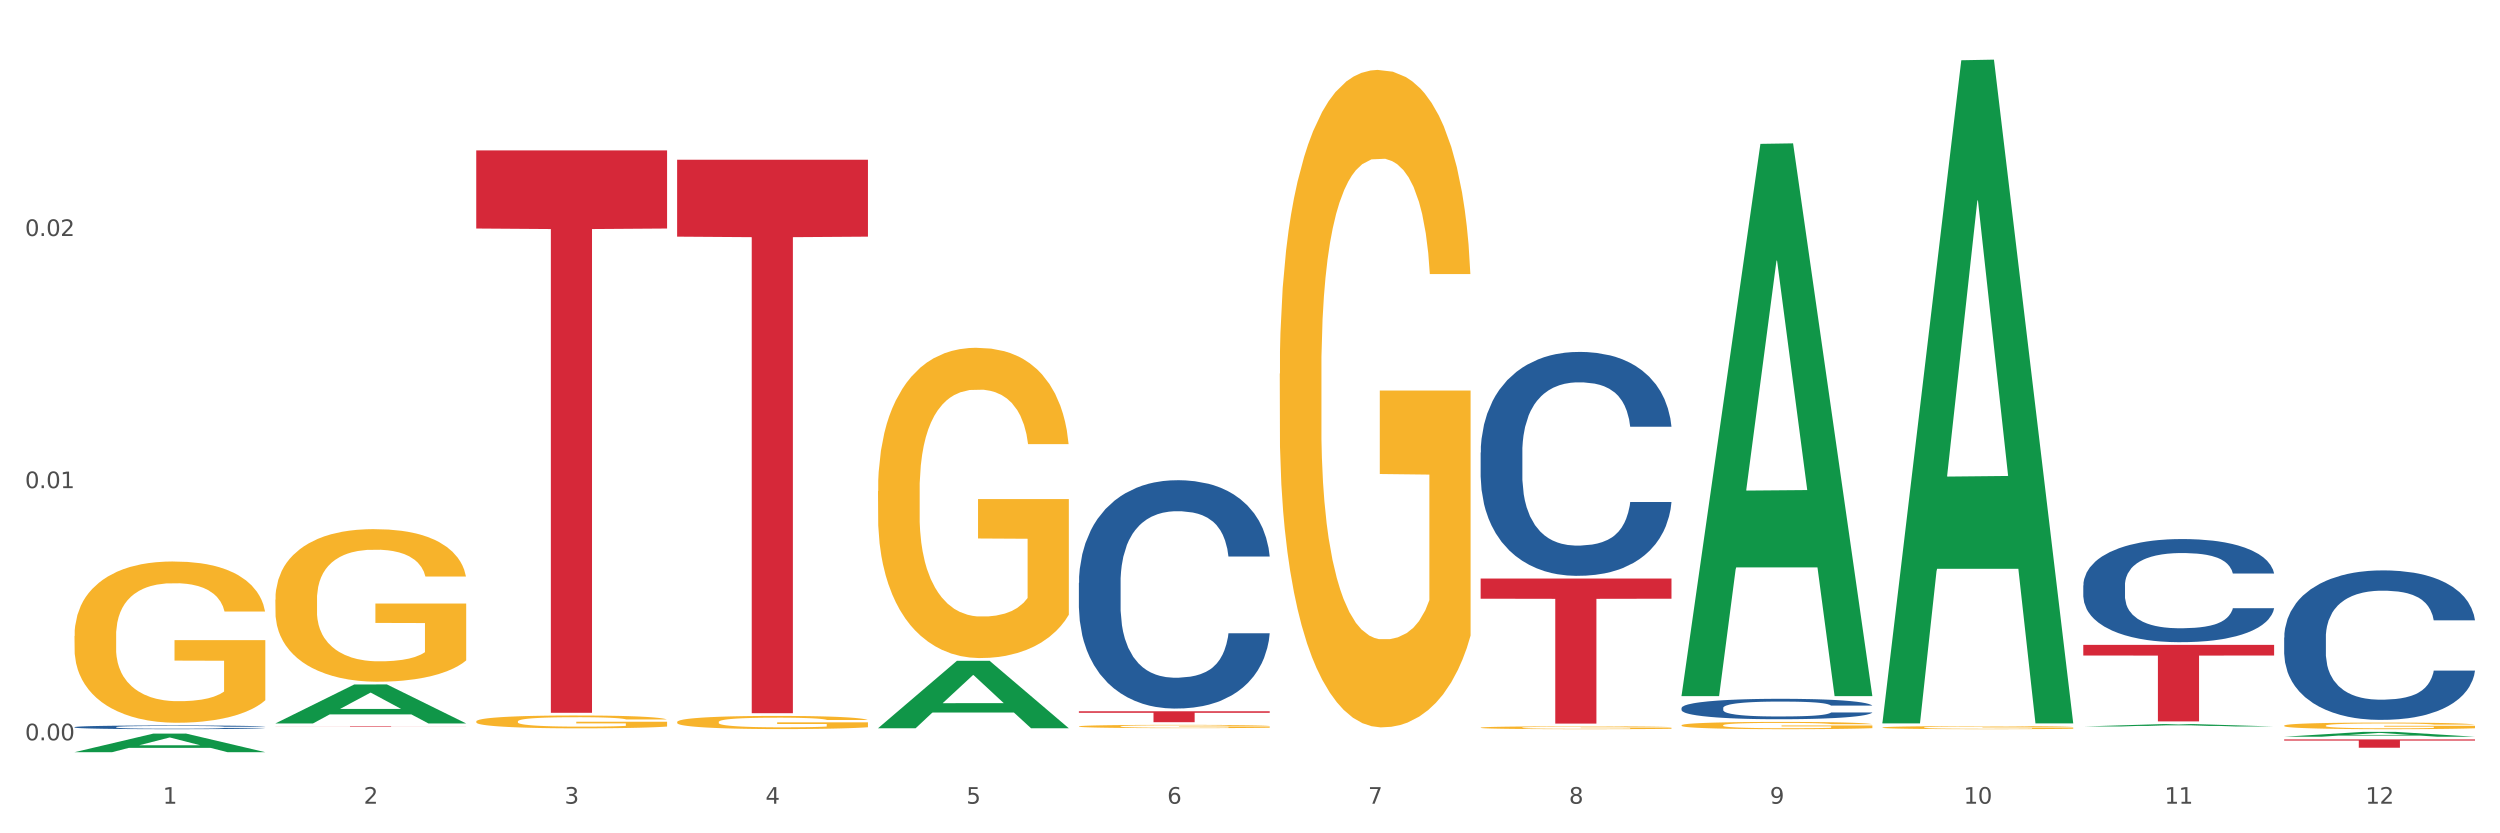 <?xml version="1.0" encoding="utf-8" standalone="no"?>
<!DOCTYPE svg PUBLIC "-//W3C//DTD SVG 1.1//EN"
  "http://www.w3.org/Graphics/SVG/1.1/DTD/svg11.dtd">
<svg xmlns:xlink="http://www.w3.org/1999/xlink" width="1080pt" height="360pt" viewBox="0 0 1080 360" xmlns="http://www.w3.org/2000/svg" version="1.1">
 <rect x="0" y="0" width="1080" height="360" fill="#333333" stroke="none"/>
 <defs>
  <style type="text/css">*{stroke-linejoin: round; stroke-linecap: butt}</style>
 </defs>
 <g id="figure_1">
  <g id="patch_1">
   <path d="M 0 360 
L 1080 360 
L 1080 0 
L 0 0 
z
" style="fill: #ffffff; stroke: #ffffff; stroke-linejoin: miter"/>
  </g>
  <g id="axes_1">
   <g id="matplotlib.axis_1">
    <g id="xtick_1">
     <g id="text_1">
      <!-- 1 -->
      <g style="fill: #4d4d4d" transform="translate(70.342 347.204) scale(0.096 -0.096)">
       <defs>
        <path id="DejaVuSans-31" d="M 794 531 
L 1825 531 
L 1825 4091 
L 703 3866 
L 703 4441 
L 1819 4666 
L 2450 4666 
L 2450 531 
L 3481 531 
L 3481 0 
L 794 0 
L 794 531 
z
" transform="scale(0.016)"/>
       </defs>
       <use xlink:href="#DejaVuSans-31"/>
      </g>
     </g>
    </g>
    <g id="xtick_2">
     <g id="text_2">
      <!-- 2 -->
      <g style="fill: #4d4d4d" transform="translate(157.122 347.204) scale(0.096 -0.096)">
       <defs>
        <path id="DejaVuSans-32" d="M 1228 531 
L 3431 531 
L 3431 0 
L 469 0 
L 469 531 
Q 828 903 1448 1529 
Q 2069 2156 2228 2338 
Q 2531 2678 2651 2914 
Q 2772 3150 2772 3378 
Q 2772 3750 2511 3984 
Q 2250 4219 1831 4219 
Q 1534 4219 1204 4116 
Q 875 4013 500 3803 
L 500 4441 
Q 881 4594 1212 4672 
Q 1544 4750 1819 4750 
Q 2544 4750 2975 4387 
Q 3406 4025 3406 3419 
Q 3406 3131 3298 2873 
Q 3191 2616 2906 2266 
Q 2828 2175 2409 1742 
Q 1991 1309 1228 531 
z
" transform="scale(0.016)"/>
       </defs>
       <use xlink:href="#DejaVuSans-32"/>
      </g>
     </g>
    </g>
    <g id="xtick_3">
     <g id="text_3">
      <!-- 3 -->
      <g style="fill: #4d4d4d" transform="translate(243.902 347.204) scale(0.096 -0.096)">
       <defs>
        <path id="DejaVuSans-33" d="M 2597 2516 
Q 3050 2419 3304 2112 
Q 3559 1806 3559 1356 
Q 3559 666 3084 287 
Q 2609 -91 1734 -91 
Q 1441 -91 1130 -33 
Q 819 25 488 141 
L 488 750 
Q 750 597 1062 519 
Q 1375 441 1716 441 
Q 2309 441 2620 675 
Q 2931 909 2931 1356 
Q 2931 1769 2642 2001 
Q 2353 2234 1838 2234 
L 1294 2234 
L 1294 2753 
L 1863 2753 
Q 2328 2753 2575 2939 
Q 2822 3125 2822 3475 
Q 2822 3834 2567 4026 
Q 2313 4219 1838 4219 
Q 1578 4219 1281 4162 
Q 984 4106 628 3988 
L 628 4550 
Q 988 4650 1302 4700 
Q 1616 4750 1894 4750 
Q 2613 4750 3031 4423 
Q 3450 4097 3450 3541 
Q 3450 3153 3228 2886 
Q 3006 2619 2597 2516 
z
" transform="scale(0.016)"/>
       </defs>
       <use xlink:href="#DejaVuSans-33"/>
      </g>
     </g>
    </g>
    <g id="xtick_4">
     <g id="text_4">
      <!-- 4 -->
      <g style="fill: #4d4d4d" transform="translate(330.683 347.204) scale(0.096 -0.096)">
       <defs>
        <path id="DejaVuSans-34" d="M 2419 4116 
L 825 1625 
L 2419 1625 
L 2419 4116 
z
M 2253 4666 
L 3047 4666 
L 3047 1625 
L 3713 1625 
L 3713 1100 
L 3047 1100 
L 3047 0 
L 2419 0 
L 2419 1100 
L 313 1100 
L 313 1709 
L 2253 4666 
z
" transform="scale(0.016)"/>
       </defs>
       <use xlink:href="#DejaVuSans-34"/>
      </g>
     </g>
    </g>
    <g id="xtick_5">
     <g id="text_5">
      <!-- 5 -->
      <g style="fill: #4d4d4d" transform="translate(417.463 347.204) scale(0.096 -0.096)">
       <defs>
        <path id="DejaVuSans-35" d="M 691 4666 
L 3169 4666 
L 3169 4134 
L 1269 4134 
L 1269 2991 
Q 1406 3038 1543 3061 
Q 1681 3084 1819 3084 
Q 2600 3084 3056 2656 
Q 3513 2228 3513 1497 
Q 3513 744 3044 326 
Q 2575 -91 1722 -91 
Q 1428 -91 1123 -41 
Q 819 9 494 109 
L 494 744 
Q 775 591 1075 516 
Q 1375 441 1709 441 
Q 2250 441 2565 725 
Q 2881 1009 2881 1497 
Q 2881 1984 2565 2268 
Q 2250 2553 1709 2553 
Q 1456 2553 1204 2497 
Q 953 2441 691 2322 
L 691 4666 
z
" transform="scale(0.016)"/>
       </defs>
       <use xlink:href="#DejaVuSans-35"/>
      </g>
     </g>
    </g>
    <g id="xtick_6">
     <g id="text_6">
      <!-- 6 -->
      <g style="fill: #4d4d4d" transform="translate(504.243 347.204) scale(0.096 -0.096)">
       <defs>
        <path id="DejaVuSans-36" d="M 2113 2584 
Q 1688 2584 1439 2293 
Q 1191 2003 1191 1497 
Q 1191 994 1439 701 
Q 1688 409 2113 409 
Q 2538 409 2786 701 
Q 3034 994 3034 1497 
Q 3034 2003 2786 2293 
Q 2538 2584 2113 2584 
z
M 3366 4563 
L 3366 3988 
Q 3128 4100 2886 4159 
Q 2644 4219 2406 4219 
Q 1781 4219 1451 3797 
Q 1122 3375 1075 2522 
Q 1259 2794 1537 2939 
Q 1816 3084 2150 3084 
Q 2853 3084 3261 2657 
Q 3669 2231 3669 1497 
Q 3669 778 3244 343 
Q 2819 -91 2113 -91 
Q 1303 -91 875 529 
Q 447 1150 447 2328 
Q 447 3434 972 4092 
Q 1497 4750 2381 4750 
Q 2619 4750 2861 4703 
Q 3103 4656 3366 4563 
z
" transform="scale(0.016)"/>
       </defs>
       <use xlink:href="#DejaVuSans-36"/>
      </g>
     </g>
    </g>
    <g id="xtick_7">
     <g id="text_7">
      <!-- 7 -->
      <g style="fill: #4d4d4d" transform="translate(591.024 347.204) scale(0.096 -0.096)">
       <defs>
        <path id="DejaVuSans-37" d="M 525 4666 
L 3525 4666 
L 3525 4397 
L 1831 0 
L 1172 0 
L 2766 4134 
L 525 4134 
L 525 4666 
z
" transform="scale(0.016)"/>
       </defs>
       <use xlink:href="#DejaVuSans-37"/>
      </g>
     </g>
    </g>
    <g id="xtick_8">
     <g id="text_8">
      <!-- 8 -->
      <g style="fill: #4d4d4d" transform="translate(677.804 347.204) scale(0.096 -0.096)">
       <defs>
        <path id="DejaVuSans-38" d="M 2034 2216 
Q 1584 2216 1326 1975 
Q 1069 1734 1069 1313 
Q 1069 891 1326 650 
Q 1584 409 2034 409 
Q 2484 409 2743 651 
Q 3003 894 3003 1313 
Q 3003 1734 2745 1975 
Q 2488 2216 2034 2216 
z
M 1403 2484 
Q 997 2584 770 2862 
Q 544 3141 544 3541 
Q 544 4100 942 4425 
Q 1341 4750 2034 4750 
Q 2731 4750 3128 4425 
Q 3525 4100 3525 3541 
Q 3525 3141 3298 2862 
Q 3072 2584 2669 2484 
Q 3125 2378 3379 2068 
Q 3634 1759 3634 1313 
Q 3634 634 3220 271 
Q 2806 -91 2034 -91 
Q 1263 -91 848 271 
Q 434 634 434 1313 
Q 434 1759 690 2068 
Q 947 2378 1403 2484 
z
M 1172 3481 
Q 1172 3119 1398 2916 
Q 1625 2713 2034 2713 
Q 2441 2713 2670 2916 
Q 2900 3119 2900 3481 
Q 2900 3844 2670 4047 
Q 2441 4250 2034 4250 
Q 1625 4250 1398 4047 
Q 1172 3844 1172 3481 
z
" transform="scale(0.016)"/>
       </defs>
       <use xlink:href="#DejaVuSans-38"/>
      </g>
     </g>
    </g>
    <g id="xtick_9">
     <g id="text_9">
      <!-- 9 -->
      <g style="fill: #4d4d4d" transform="translate(764.584 347.204) scale(0.096 -0.096)">
       <defs>
        <path id="DejaVuSans-39" d="M 703 97 
L 703 672 
Q 941 559 1184 500 
Q 1428 441 1663 441 
Q 2288 441 2617 861 
Q 2947 1281 2994 2138 
Q 2813 1869 2534 1725 
Q 2256 1581 1919 1581 
Q 1219 1581 811 2004 
Q 403 2428 403 3163 
Q 403 3881 828 4315 
Q 1253 4750 1959 4750 
Q 2769 4750 3195 4129 
Q 3622 3509 3622 2328 
Q 3622 1225 3098 567 
Q 2575 -91 1691 -91 
Q 1453 -91 1209 -44 
Q 966 3 703 97 
z
M 1959 2075 
Q 2384 2075 2632 2365 
Q 2881 2656 2881 3163 
Q 2881 3666 2632 3958 
Q 2384 4250 1959 4250 
Q 1534 4250 1286 3958 
Q 1038 3666 1038 3163 
Q 1038 2656 1286 2365 
Q 1534 2075 1959 2075 
z
" transform="scale(0.016)"/>
       </defs>
       <use xlink:href="#DejaVuSans-39"/>
      </g>
     </g>
    </g>
    <g id="xtick_10">
     <g id="text_10">
      <!-- 10 -->
      <g style="fill: #4d4d4d" transform="translate(848.311 347.204) scale(0.096 -0.096)">
       <defs>
        <path id="DejaVuSans-30" d="M 2034 4250 
Q 1547 4250 1301 3770 
Q 1056 3291 1056 2328 
Q 1056 1369 1301 889 
Q 1547 409 2034 409 
Q 2525 409 2770 889 
Q 3016 1369 3016 2328 
Q 3016 3291 2770 3770 
Q 2525 4250 2034 4250 
z
M 2034 4750 
Q 2819 4750 3233 4129 
Q 3647 3509 3647 2328 
Q 3647 1150 3233 529 
Q 2819 -91 2034 -91 
Q 1250 -91 836 529 
Q 422 1150 422 2328 
Q 422 3509 836 4129 
Q 1250 4750 2034 4750 
z
" transform="scale(0.016)"/>
       </defs>
       <use xlink:href="#DejaVuSans-31"/>
       <use xlink:href="#DejaVuSans-30" transform="translate(63.623 0)"/>
      </g>
     </g>
    </g>
    <g id="xtick_11">
     <g id="text_11">
      <!-- 11 -->
      <g style="fill: #4d4d4d" transform="translate(935.091 347.204) scale(0.096 -0.096)">
       <use xlink:href="#DejaVuSans-31"/>
       <use xlink:href="#DejaVuSans-31" transform="translate(63.623 0)"/>
      </g>
     </g>
    </g>
    <g id="xtick_12">
     <g id="text_12">
      <!-- 12 -->
      <g style="fill: #4d4d4d" transform="translate(1021.871 347.204) scale(0.096 -0.096)">
       <use xlink:href="#DejaVuSans-31"/>
       <use xlink:href="#DejaVuSans-32" transform="translate(63.623 0)"/>
      </g>
     </g>
    </g>
    <g id="xtick_13"/>
    <g id="xtick_14"/>
    <g id="xtick_15"/>
    <g id="xtick_16"/>
    <g id="xtick_17"/>
    <g id="xtick_18"/>
    <g id="xtick_19"/>
    <g id="xtick_20"/>
    <g id="xtick_21"/>
    <g id="xtick_22"/>
    <g id="xtick_23"/>
   </g>
   <g id="matplotlib.axis_2">
    <g id="ytick_1">
     <g id="text_13">
      <!-- 0.00 -->
      <g style="fill: #4d4d4d" transform="translate(10.8 319.817) scale(0.096 -0.096)">
       <defs>
        <path id="DejaVuSans-2e" d="M 684 794 
L 1344 794 
L 1344 0 
L 684 0 
L 684 794 
z
" transform="scale(0.016)"/>
       </defs>
       <use xlink:href="#DejaVuSans-30"/>
       <use xlink:href="#DejaVuSans-2e" transform="translate(63.623 0)"/>
       <use xlink:href="#DejaVuSans-30" transform="translate(95.41 0)"/>
       <use xlink:href="#DejaVuSans-30" transform="translate(159.033 0)"/>
      </g>
     </g>
    </g>
    <g id="ytick_2">
     <g id="text_14">
      <!-- 0.01 -->
      <g style="fill: #4d4d4d" transform="translate(10.8 210.885) scale(0.096 -0.096)">
       <use xlink:href="#DejaVuSans-30"/>
       <use xlink:href="#DejaVuSans-2e" transform="translate(63.623 0)"/>
       <use xlink:href="#DejaVuSans-30" transform="translate(95.41 0)"/>
       <use xlink:href="#DejaVuSans-31" transform="translate(159.033 0)"/>
      </g>
     </g>
    </g>
    <g id="ytick_3">
     <g id="text_15">
      <!-- 0.02 -->
      <g style="fill: #4d4d4d" transform="translate(10.8 101.953) scale(0.096 -0.096)">
       <use xlink:href="#DejaVuSans-30"/>
       <use xlink:href="#DejaVuSans-2e" transform="translate(63.623 0)"/>
       <use xlink:href="#DejaVuSans-30" transform="translate(95.41 0)"/>
       <use xlink:href="#DejaVuSans-32" transform="translate(159.033 0)"/>
      </g>
     </g>
    </g>
    <g id="ytick_4"/>
    <g id="ytick_5"/>
    <g id="ytick_6"/>
   </g>
   <g id="PolyCollection_1">
    <path d="M 32.175 324.934 
L 32.26 324.927 
L 66.256 316.908 
L 80.365 316.901 
L 114.616 324.95 
L 98.298 324.95 
L 90.904 323.075 
L 55.803 323.075 
L 55.548 323.105 
L 48.408 324.95 
L 32.175 324.95 
L 32.175 324.934 
L 60.222 321.957 
L 86.484 321.949 
L 73.481 318.616 
L 73.311 318.601 
L 73.141 318.624 
L 60.137 321.949 
L 60.222 321.957 
L 32.175 324.934 
z
" clip-path="url(#p79fed07606)" style="fill: #109648"/>
    <path d="M 639.637 249.93 
L 722.079 249.93 
L 722.079 258.64 
L 689.649 258.699 
L 689.649 312.606 
L 671.872 312.606 
L 671.872 258.699 
L 639.637 258.64 
L 639.637 249.989 
L 639.637 249.93 
z
" clip-path="url(#p79fed07606)" style="fill: #d62839"/>
    <path d="M 466.077 307.268 
L 548.518 307.268 
L 548.518 307.922 
L 516.088 307.927 
L 516.088 311.977 
L 498.311 311.977 
L 498.311 307.927 
L 466.077 307.922 
L 466.077 307.272 
L 466.077 307.268 
z
" clip-path="url(#p79fed07606)" style="fill: #d62839"/>
    <path d="M 292.516 69.005 
L 374.957 69.005 
L 374.957 102.233 
L 342.528 102.458 
L 342.528 308.115 
L 324.75 308.115 
L 324.75 102.458 
L 292.516 102.233 
L 292.516 69.229 
L 292.516 69.005 
z
" clip-path="url(#p79fed07606)" style="fill: #d62839"/>
    <path d="M 205.736 64.959 
L 288.177 64.959 
L 288.177 98.724 
L 255.747 98.952 
L 255.747 307.93 
L 237.97 307.93 
L 237.97 98.952 
L 205.736 98.724 
L 205.736 65.187 
L 205.736 64.959 
z
" clip-path="url(#p79fed07606)" style="fill: #d62839"/>
    <path d="M 118.955 313.697 
L 201.397 313.697 
L 201.397 313.731 
L 168.967 313.731 
L 168.967 313.937 
L 151.189 313.937 
L 151.189 313.731 
L 118.955 313.731 
L 118.955 313.697 
L 118.955 313.697 
z
" clip-path="url(#p79fed07606)" style="fill: #d62839"/>
    <path d="M 32.175 314.121 
L 32.272 314.12 
L 32.272 314.079 
L 32.565 314.023 
L 33.637 313.92 
L 35.001 313.842 
L 37.34 313.75 
L 38.607 313.712 
L 40.263 313.669 
L 43.674 313.6 
L 47.572 313.541 
L 50.3 313.509 
L 52.347 313.488 
L 56.927 313.452 
L 59.558 313.435 
L 62.287 313.422 
L 64.625 313.413 
L 68.523 313.403 
L 71.642 313.399 
L 75.247 313.397 
L 78.268 313.399 
L 82.263 313.405 
L 88.11 313.422 
L 90.352 313.433 
L 93.373 313.45 
L 96.491 313.474 
L 99.025 313.497 
L 101.948 313.531 
L 104.969 313.575 
L 107.892 313.631 
L 109.939 313.683 
L 111.595 313.737 
L 113.057 313.803 
L 114.129 313.875 
L 114.616 313.936 
L 96.783 313.936 
L 96.296 313.881 
L 95.322 313.822 
L 94.347 313.783 
L 93.275 313.75 
L 91.619 313.714 
L 90.157 313.69 
L 87.721 313.662 
L 85.479 313.644 
L 83.628 313.634 
L 81.386 313.625 
L 76.611 313.616 
L 73.201 313.616 
L 71.057 313.619 
L 68.426 313.627 
L 66.184 313.637 
L 63.553 313.655 
L 61.507 313.674 
L 59.461 313.699 
L 58.291 313.717 
L 56.537 313.749 
L 55.368 313.775 
L 53.809 313.821 
L 52.932 313.853 
L 51.372 313.937 
L 50.69 313.999 
L 50.398 314.042 
L 50.203 314.089 
L 50.203 314.318 
L 50.788 314.421 
L 51.275 314.466 
L 52.054 314.516 
L 53.516 314.58 
L 55.66 314.644 
L 57.901 314.689 
L 59.753 314.717 
L 61.507 314.738 
L 63.261 314.754 
L 65.405 314.769 
L 67.159 314.777 
L 69.79 314.786 
L 72.908 314.791 
L 75.345 314.791 
L 80.314 314.783 
L 82.556 314.776 
L 84.7 314.766 
L 87.038 314.75 
L 88.89 314.732 
L 89.962 314.719 
L 91.716 314.691 
L 93.08 314.661 
L 94.25 314.627 
L 95.029 314.598 
L 95.906 314.554 
L 96.588 314.504 
L 96.783 314.477 
L 114.616 314.477 
L 114.227 314.53 
L 113.544 314.582 
L 112.18 314.651 
L 111.108 314.691 
L 109.452 314.739 
L 107.697 314.78 
L 105.261 314.826 
L 103.02 314.86 
L 100.681 314.889 
L 98.148 314.916 
L 93.567 314.953 
L 91.911 314.963 
L 88.403 314.981 
L 85.674 314.991 
L 81.679 315.001 
L 77.586 315.007 
L 73.298 315.008 
L 69.498 315.006 
L 65.307 314.997 
L 62.676 314.988 
L 59.753 314.975 
L 56.342 314.954 
L 53.126 314.929 
L 50.105 314.9 
L 47.279 314.866 
L 44.648 314.828 
L 41.238 314.764 
L 38.704 314.702 
L 36.853 314.645 
L 35.586 314.596 
L 34.319 314.535 
L 33.637 314.492 
L 32.565 314.389 
L 32.175 314.293 
L 32.175 314.121 
z
" clip-path="url(#p79fed07606)" style="fill: #255c99"/>
    <path d="M 466.077 251.774 
L 466.174 251.684 
L 466.174 249.161 
L 466.466 245.737 
L 467.538 239.43 
L 468.903 234.655 
L 471.241 229.068 
L 472.508 226.726 
L 474.165 224.113 
L 477.576 219.878 
L 481.474 216.274 
L 484.202 214.291 
L 486.248 213.03 
L 490.829 210.777 
L 493.46 209.786 
L 496.188 208.975 
L 498.527 208.435 
L 502.425 207.804 
L 505.543 207.534 
L 509.149 207.444 
L 512.17 207.534 
L 516.165 207.894 
L 522.012 208.975 
L 524.253 209.606 
L 527.274 210.687 
L 530.393 212.129 
L 532.926 213.571 
L 535.85 215.643 
L 538.871 218.346 
L 541.794 221.77 
L 543.84 224.924 
L 545.497 228.257 
L 546.959 232.312 
L 548.031 236.727 
L 548.518 240.421 
L 530.685 240.421 
L 530.198 237.087 
L 529.223 233.483 
L 528.249 231.051 
L 527.177 229.068 
L 525.52 226.816 
L 524.058 225.374 
L 521.622 223.662 
L 519.381 222.581 
L 517.529 221.95 
L 515.288 221.41 
L 510.513 220.869 
L 507.102 220.869 
L 504.959 221.049 
L 502.327 221.5 
L 500.086 222.13 
L 497.455 223.212 
L 495.409 224.383 
L 493.362 225.915 
L 492.193 226.996 
L 490.439 228.978 
L 489.269 230.6 
L 487.71 233.393 
L 486.833 235.375 
L 485.274 240.511 
L 484.592 244.296 
L 484.3 246.909 
L 484.105 249.792 
L 484.105 263.848 
L 484.689 270.155 
L 485.177 272.858 
L 485.956 275.922 
L 487.418 279.886 
L 489.562 283.761 
L 491.803 286.554 
L 493.655 288.266 
L 495.409 289.527 
L 497.163 290.518 
L 499.307 291.419 
L 501.061 291.96 
L 503.692 292.5 
L 506.81 292.771 
L 509.246 292.771 
L 514.216 292.32 
L 516.457 291.87 
L 518.601 291.239 
L 520.94 290.248 
L 522.792 289.167 
L 523.864 288.356 
L 525.618 286.644 
L 526.982 284.842 
L 528.151 282.769 
L 528.931 280.967 
L 529.808 278.264 
L 530.49 275.201 
L 530.685 273.579 
L 548.518 273.579 
L 548.128 276.823 
L 547.446 279.976 
L 546.082 284.211 
L 545.01 286.644 
L 543.353 289.617 
L 541.599 292.14 
L 539.163 294.933 
L 536.922 297.006 
L 534.583 298.808 
L 532.049 300.43 
L 527.469 302.682 
L 525.813 303.313 
L 522.304 304.394 
L 519.576 305.025 
L 515.58 305.655 
L 511.488 306.016 
L 507.2 306.106 
L 503.399 305.926 
L 499.209 305.385 
L 496.578 304.845 
L 493.655 304.034 
L 490.244 302.772 
L 487.028 301.24 
L 484.007 299.438 
L 481.181 297.366 
L 478.55 295.023 
L 475.139 291.149 
L 472.606 287.365 
L 470.754 283.851 
L 469.487 280.877 
L 468.221 277.093 
L 467.538 274.48 
L 466.466 268.173 
L 466.077 262.316 
L 466.077 251.774 
z
" clip-path="url(#p79fed07606)" style="fill: #255c99"/>
    <path d="M 639.637 195.492 
L 639.735 195.404 
L 639.735 192.93 
L 640.027 189.573 
L 641.099 183.388 
L 642.463 178.705 
L 644.802 173.228 
L 646.069 170.93 
L 647.726 168.368 
L 651.136 164.216 
L 655.034 160.682 
L 657.763 158.738 
L 659.809 157.501 
L 664.389 155.292 
L 667.02 154.32 
L 669.749 153.525 
L 672.088 152.995 
L 675.986 152.376 
L 679.104 152.111 
L 682.71 152.023 
L 685.73 152.111 
L 689.726 152.465 
L 695.573 153.525 
L 697.814 154.143 
L 700.835 155.204 
L 703.953 156.617 
L 706.487 158.031 
L 709.41 160.063 
L 712.431 162.714 
L 715.355 166.071 
L 717.401 169.163 
L 719.058 172.432 
L 720.519 176.408 
L 721.591 180.737 
L 722.079 184.36 
L 704.246 184.36 
L 703.758 181.091 
L 702.784 177.557 
L 701.809 175.171 
L 700.737 173.228 
L 699.081 171.019 
L 697.619 169.605 
L 695.183 167.926 
L 692.942 166.866 
L 691.09 166.248 
L 688.849 165.718 
L 684.074 165.187 
L 680.663 165.187 
L 678.519 165.364 
L 675.888 165.806 
L 673.647 166.424 
L 671.016 167.485 
L 668.969 168.633 
L 666.923 170.135 
L 665.754 171.195 
L 663.999 173.139 
L 662.83 174.729 
L 661.271 177.468 
L 660.394 179.412 
L 658.835 184.448 
L 658.153 188.159 
L 657.86 190.721 
L 657.665 193.548 
L 657.665 207.331 
L 658.25 213.516 
L 658.737 216.167 
L 659.517 219.171 
L 660.979 223.058 
L 663.122 226.857 
L 665.364 229.596 
L 667.215 231.275 
L 668.969 232.512 
L 670.723 233.484 
L 672.867 234.367 
L 674.621 234.897 
L 677.252 235.427 
L 680.371 235.692 
L 682.807 235.692 
L 687.777 235.251 
L 690.018 234.809 
L 692.162 234.19 
L 694.501 233.219 
L 696.352 232.158 
L 697.424 231.363 
L 699.178 229.684 
L 700.543 227.917 
L 701.712 225.885 
L 702.492 224.118 
L 703.369 221.468 
L 704.051 218.464 
L 704.246 216.873 
L 722.079 216.873 
L 721.689 220.054 
L 721.007 223.146 
L 719.642 227.299 
L 718.571 229.684 
L 716.914 232.6 
L 715.16 235.074 
L 712.724 237.813 
L 710.482 239.845 
L 708.144 241.612 
L 705.61 243.202 
L 701.03 245.411 
L 699.373 246.03 
L 695.865 247.09 
L 693.136 247.708 
L 689.141 248.327 
L 685.048 248.68 
L 680.761 248.769 
L 676.96 248.592 
L 672.77 248.062 
L 670.139 247.532 
L 667.215 246.736 
L 663.805 245.5 
L 660.589 243.998 
L 657.568 242.23 
L 654.742 240.198 
L 652.111 237.901 
L 648.7 234.102 
L 646.166 230.391 
L 644.315 226.946 
L 643.048 224.03 
L 641.781 220.319 
L 641.099 217.757 
L 640.027 211.572 
L 639.637 205.829 
L 639.637 195.492 
z
" clip-path="url(#p79fed07606)" style="fill: #255c99"/>
    <path d="M 726.418 305.847 
L 726.515 305.839 
L 726.515 305.614 
L 726.807 305.307 
L 727.879 304.743 
L 729.244 304.316 
L 731.582 303.816 
L 732.849 303.606 
L 734.506 303.373 
L 737.917 302.994 
L 741.815 302.671 
L 744.543 302.494 
L 746.589 302.381 
L 751.17 302.18 
L 753.801 302.091 
L 756.529 302.019 
L 758.868 301.97 
L 762.766 301.914 
L 765.884 301.89 
L 769.49 301.882 
L 772.511 301.89 
L 776.506 301.922 
L 782.353 302.019 
L 784.594 302.075 
L 787.615 302.172 
L 790.734 302.301 
L 793.267 302.43 
L 796.191 302.615 
L 799.212 302.857 
L 802.135 303.163 
L 804.181 303.445 
L 805.838 303.744 
L 807.3 304.106 
L 808.372 304.501 
L 808.859 304.832 
L 791.026 304.832 
L 790.539 304.533 
L 789.564 304.211 
L 788.59 303.993 
L 787.518 303.816 
L 785.861 303.615 
L 784.399 303.486 
L 781.963 303.332 
L 779.722 303.236 
L 777.87 303.179 
L 775.629 303.131 
L 770.854 303.083 
L 767.443 303.083 
L 765.3 303.099 
L 762.668 303.139 
L 760.427 303.195 
L 757.796 303.292 
L 755.75 303.397 
L 753.703 303.534 
L 752.534 303.631 
L 750.78 303.808 
L 749.61 303.953 
L 748.051 304.203 
L 747.174 304.38 
L 745.615 304.84 
L 744.933 305.178 
L 744.641 305.412 
L 744.446 305.67 
L 744.446 306.927 
L 745.03 307.492 
L 745.518 307.733 
L 746.297 308.007 
L 747.759 308.362 
L 749.903 308.709 
L 752.144 308.959 
L 753.996 309.112 
L 755.75 309.225 
L 757.504 309.313 
L 759.648 309.394 
L 761.402 309.442 
L 764.033 309.491 
L 767.151 309.515 
L 769.587 309.515 
L 774.557 309.474 
L 776.798 309.434 
L 778.942 309.378 
L 781.281 309.289 
L 783.133 309.192 
L 784.205 309.12 
L 785.959 308.967 
L 787.323 308.805 
L 788.492 308.62 
L 789.272 308.459 
L 790.149 308.217 
L 790.831 307.943 
L 791.026 307.798 
L 808.859 307.798 
L 808.469 308.088 
L 807.787 308.37 
L 806.423 308.749 
L 805.351 308.967 
L 803.694 309.233 
L 801.94 309.458 
L 799.504 309.708 
L 797.263 309.894 
L 794.924 310.055 
L 792.39 310.2 
L 787.81 310.401 
L 786.154 310.458 
L 782.645 310.555 
L 779.917 310.611 
L 775.921 310.667 
L 771.829 310.7 
L 767.541 310.708 
L 763.74 310.692 
L 759.55 310.643 
L 756.919 310.595 
L 753.996 310.522 
L 750.585 310.409 
L 747.369 310.272 
L 744.348 310.111 
L 741.522 309.926 
L 738.891 309.716 
L 735.48 309.37 
L 732.947 309.031 
L 731.095 308.717 
L 729.828 308.451 
L 728.562 308.112 
L 727.879 307.878 
L 726.807 307.314 
L 726.418 306.79 
L 726.418 305.847 
z
" clip-path="url(#p79fed07606)" style="fill: #255c99"/>
    <path d="M 899.978 252.889 
L 900.076 252.849 
L 900.076 251.709 
L 900.368 250.163 
L 901.44 247.314 
L 902.804 245.157 
L 905.143 242.634 
L 906.41 241.576 
L 908.067 240.396 
L 911.477 238.483 
L 915.375 236.856 
L 918.104 235.96 
L 920.15 235.391 
L 924.73 234.373 
L 927.361 233.926 
L 930.09 233.559 
L 932.429 233.315 
L 936.327 233.03 
L 939.445 232.908 
L 943.051 232.868 
L 946.071 232.908 
L 950.067 233.071 
L 955.914 233.559 
L 958.155 233.844 
L 961.176 234.333 
L 964.294 234.984 
L 966.828 235.635 
L 969.751 236.571 
L 972.772 237.792 
L 975.696 239.338 
L 977.742 240.762 
L 979.399 242.268 
L 980.86 244.099 
L 981.932 246.093 
L 982.42 247.762 
L 964.587 247.762 
L 964.099 246.256 
L 963.125 244.628 
L 962.15 243.53 
L 961.078 242.634 
L 959.422 241.617 
L 957.96 240.966 
L 955.524 240.193 
L 953.283 239.704 
L 951.431 239.419 
L 949.19 239.175 
L 944.415 238.931 
L 941.004 238.931 
L 938.86 239.012 
L 936.229 239.216 
L 933.988 239.501 
L 931.357 239.989 
L 929.31 240.518 
L 927.264 241.21 
L 926.095 241.698 
L 924.34 242.594 
L 923.171 243.326 
L 921.612 244.588 
L 920.735 245.483 
L 919.176 247.802 
L 918.494 249.512 
L 918.201 250.692 
L 918.006 251.994 
L 918.006 258.342 
L 918.591 261.191 
L 919.078 262.412 
L 919.858 263.795 
L 921.32 265.586 
L 923.463 267.336 
L 925.705 268.597 
L 927.556 269.371 
L 929.31 269.94 
L 931.064 270.388 
L 933.208 270.795 
L 934.962 271.039 
L 937.593 271.283 
L 940.712 271.405 
L 943.148 271.405 
L 948.118 271.202 
L 950.359 270.998 
L 952.503 270.713 
L 954.842 270.266 
L 956.693 269.777 
L 957.765 269.411 
L 959.519 268.638 
L 960.884 267.824 
L 962.053 266.888 
L 962.833 266.074 
L 963.71 264.853 
L 964.392 263.47 
L 964.587 262.737 
L 982.42 262.737 
L 982.03 264.202 
L 981.348 265.627 
L 979.983 267.539 
L 978.912 268.638 
L 977.255 269.981 
L 975.501 271.12 
L 973.065 272.382 
L 970.823 273.318 
L 968.485 274.132 
L 965.951 274.864 
L 961.371 275.882 
L 959.714 276.166 
L 956.206 276.655 
L 953.477 276.94 
L 949.482 277.225 
L 945.389 277.387 
L 941.102 277.428 
L 937.301 277.347 
L 933.111 277.102 
L 930.48 276.858 
L 927.556 276.492 
L 924.146 275.922 
L 920.93 275.231 
L 917.909 274.417 
L 915.083 273.481 
L 912.452 272.423 
L 909.041 270.673 
L 906.507 268.964 
L 904.656 267.376 
L 903.389 266.034 
L 902.122 264.324 
L 901.44 263.144 
L 900.368 260.296 
L 899.978 257.65 
L 899.978 252.889 
z
" clip-path="url(#p79fed07606)" style="fill: #255c99"/>
    <path d="M 899.978 278.59 
L 982.42 278.59 
L 982.42 283.184 
L 949.99 283.215 
L 949.99 311.648 
L 932.213 311.648 
L 932.213 283.215 
L 899.978 283.184 
L 899.978 278.621 
L 899.978 278.59 
z
" clip-path="url(#p79fed07606)" style="fill: #d62839"/>
    <path d="M 986.759 275.423 
L 986.856 275.364 
L 986.856 273.713 
L 987.148 271.471 
L 988.22 267.342 
L 989.585 264.216 
L 991.923 260.559 
L 993.19 259.025 
L 994.847 257.315 
L 998.258 254.542 
L 1002.156 252.183 
L 1004.884 250.885 
L 1006.93 250.059 
L 1011.511 248.585 
L 1014.142 247.936 
L 1016.87 247.405 
L 1019.209 247.051 
L 1023.107 246.638 
L 1026.225 246.461 
L 1029.831 246.402 
L 1032.852 246.461 
L 1036.847 246.697 
L 1042.694 247.405 
L 1044.935 247.818 
L 1047.956 248.526 
L 1051.075 249.469 
L 1053.608 250.413 
L 1056.532 251.77 
L 1059.553 253.54 
L 1062.476 255.781 
L 1064.522 257.845 
L 1066.179 260.028 
L 1067.641 262.682 
L 1068.713 265.573 
L 1069.2 267.991 
L 1051.367 267.991 
L 1050.88 265.809 
L 1049.905 263.449 
L 1048.931 261.857 
L 1047.859 260.559 
L 1046.202 259.084 
L 1044.74 258.14 
L 1042.304 257.02 
L 1040.063 256.312 
L 1038.211 255.899 
L 1035.97 255.545 
L 1031.195 255.191 
L 1027.784 255.191 
L 1025.641 255.309 
L 1023.009 255.604 
L 1020.768 256.017 
L 1018.137 256.725 
L 1016.091 257.492 
L 1014.044 258.494 
L 1012.875 259.202 
L 1011.121 260.5 
L 1009.951 261.562 
L 1008.392 263.39 
L 1007.515 264.688 
L 1005.956 268.05 
L 1005.274 270.528 
L 1004.982 272.238 
L 1004.787 274.126 
L 1004.787 283.328 
L 1005.371 287.457 
L 1005.859 289.226 
L 1006.638 291.232 
L 1008.1 293.827 
L 1010.244 296.363 
L 1012.485 298.192 
L 1014.337 299.313 
L 1016.091 300.139 
L 1017.845 300.787 
L 1019.989 301.377 
L 1021.743 301.731 
L 1024.374 302.085 
L 1027.492 302.262 
L 1029.928 302.262 
L 1034.898 301.967 
L 1037.139 301.672 
L 1039.283 301.259 
L 1041.622 300.611 
L 1043.474 299.903 
L 1044.546 299.372 
L 1046.3 298.251 
L 1047.664 297.071 
L 1048.833 295.715 
L 1049.613 294.535 
L 1050.49 292.765 
L 1051.172 290.76 
L 1051.367 289.698 
L 1069.2 289.698 
L 1068.81 291.822 
L 1068.128 293.886 
L 1066.764 296.658 
L 1065.692 298.251 
L 1064.035 300.198 
L 1062.281 301.849 
L 1059.845 303.678 
L 1057.604 305.034 
L 1055.265 306.214 
L 1052.731 307.276 
L 1048.151 308.751 
L 1046.495 309.163 
L 1042.986 309.871 
L 1040.258 310.284 
L 1036.262 310.697 
L 1032.17 310.933 
L 1027.882 310.992 
L 1024.081 310.874 
L 1019.891 310.52 
L 1017.26 310.166 
L 1014.337 309.635 
L 1010.926 308.81 
L 1007.71 307.807 
L 1004.689 306.627 
L 1001.863 305.27 
L 999.232 303.737 
L 995.821 301.2 
L 993.288 298.723 
L 991.436 296.422 
L 990.169 294.476 
L 988.903 291.999 
L 988.22 290.288 
L 987.148 286.159 
L 986.759 282.325 
L 986.759 275.423 
z
" clip-path="url(#p79fed07606)" style="fill: #255c99"/>
    <path d="M 986.759 313.473 
L 986.856 313.47 
L 986.856 313.376 
L 987.051 313.296 
L 988.024 313.1 
L 989.484 312.938 
L 990.555 312.852 
L 991.625 312.782 
L 992.891 312.712 
L 994.448 312.639 
L 997.271 312.532 
L 999.023 312.477 
L 1001.164 312.42 
L 1005.057 312.336 
L 1007.88 312.289 
L 1010.8 312.25 
L 1015.569 312.203 
L 1018.684 312.182 
L 1021.993 312.167 
L 1025.984 312.156 
L 1029.001 312.154 
L 1035.62 312.162 
L 1041.265 312.185 
L 1043.991 312.203 
L 1047.495 312.235 
L 1049.344 312.255 
L 1052.361 312.297 
L 1055.476 312.352 
L 1057.617 312.399 
L 1060.829 312.487 
L 1063.263 312.576 
L 1065.501 312.686 
L 1066.669 312.761 
L 1067.545 312.832 
L 1068.324 312.912 
L 1069.103 313.04 
L 1051.583 313.04 
L 1050.901 312.949 
L 1049.831 312.863 
L 1048.273 312.779 
L 1046.911 312.727 
L 1044.575 312.662 
L 1042.433 312.62 
L 1040.195 312.589 
L 1037.469 312.563 
L 1035.328 312.55 
L 1032.311 312.54 
L 1026.373 312.542 
L 1022.383 312.563 
L 1019.657 312.589 
L 1017.905 312.613 
L 1016.348 312.639 
L 1014.596 312.675 
L 1012.552 312.73 
L 1011.092 312.779 
L 1009.632 312.842 
L 1008.464 312.905 
L 1007.393 312.978 
L 1006.517 313.056 
L 1005.836 313.137 
L 1005.252 313.236 
L 1004.765 313.4 
L 1004.765 313.757 
L 1004.96 313.838 
L 1005.447 313.945 
L 1006.031 314.026 
L 1007.004 314.122 
L 1007.88 314.187 
L 1009.535 314.281 
L 1011.384 314.359 
L 1012.844 314.409 
L 1014.304 314.451 
L 1016.835 314.508 
L 1019.657 314.555 
L 1022.091 314.584 
L 1025.4 314.61 
L 1027.639 314.62 
L 1029.585 314.625 
L 1034.355 314.625 
L 1037.761 314.617 
L 1041.557 314.599 
L 1044.477 314.576 
L 1046.911 314.547 
L 1049.636 314.5 
L 1051.388 314.456 
L 1051.388 313.911 
L 1029.975 313.908 
L 1029.975 313.546 
L 1069.2 313.546 
L 1069.2 314.61 
L 1067.545 314.664 
L 1065.696 314.714 
L 1063.749 314.758 
L 1060.829 314.813 
L 1057.325 314.865 
L 1054.211 314.902 
L 1050.901 314.933 
L 1047.008 314.962 
L 1041.947 314.988 
L 1038.832 314.998 
L 1034.939 315.006 
L 1030.364 315.008 
L 1026.373 315.003 
L 1022.48 314.99 
L 1018.392 314.967 
L 1014.401 314.933 
L 1011.384 314.899 
L 1008.367 314.857 
L 1005.155 314.803 
L 1002.624 314.75 
L 1000.677 314.703 
L 998.536 314.643 
L 996.2 314.565 
L 994.448 314.495 
L 992.891 314.422 
L 991.236 314.328 
L 990.068 314.247 
L 988.9 314.146 
L 988.219 314.07 
L 987.44 313.953 
L 986.856 313.788 
L 986.759 313.473 
z
" clip-path="url(#p79fed07606)" style="fill: #f7b32b"/>
    <path d="M 899.978 315.006 
L 900.076 315.006 
L 900.076 315.006 
L 900.27 315.006 
L 901.244 315.005 
L 902.704 315.005 
L 903.774 315.005 
L 904.845 315.005 
L 906.11 315.005 
L 907.668 315.005 
L 910.49 315.005 
L 912.242 315.004 
L 914.384 315.004 
L 918.277 315.004 
L 921.1 315.004 
L 924.02 315.004 
L 928.789 315.004 
L 931.904 315.004 
L 935.213 315.004 
L 939.204 315.004 
L 942.221 315.004 
L 948.84 315.004 
L 954.485 315.004 
L 957.21 315.004 
L 960.714 315.004 
L 962.564 315.004 
L 965.581 315.004 
L 968.696 315.004 
L 970.837 315.004 
L 974.049 315.005 
L 976.482 315.005 
L 978.721 315.005 
L 979.889 315.005 
L 980.765 315.005 
L 981.544 315.005 
L 982.322 315.005 
L 964.802 315.005 
L 964.121 315.005 
L 963.05 315.005 
L 961.493 315.005 
L 960.13 315.005 
L 957.794 315.005 
L 955.653 315.005 
L 953.414 315.005 
L 950.689 315.005 
L 948.548 315.005 
L 945.53 315.005 
L 939.593 315.005 
L 935.602 315.005 
L 932.877 315.005 
L 931.125 315.005 
L 929.568 315.005 
L 927.816 315.005 
L 925.772 315.005 
L 924.312 315.005 
L 922.852 315.005 
L 921.684 315.005 
L 920.613 315.005 
L 919.737 315.005 
L 919.056 315.006 
L 918.472 315.006 
L 917.985 315.006 
L 917.985 315.007 
L 918.18 315.007 
L 918.666 315.007 
L 919.25 315.007 
L 920.224 315.007 
L 921.1 315.007 
L 922.754 315.007 
L 924.604 315.007 
L 926.064 315.008 
L 927.524 315.008 
L 930.054 315.008 
L 932.877 315.008 
L 935.31 315.008 
L 938.62 315.008 
L 940.858 315.008 
L 942.805 315.008 
L 947.574 315.008 
L 950.981 315.008 
L 954.777 315.008 
L 957.697 315.008 
L 960.13 315.008 
L 962.856 315.008 
L 964.608 315.008 
L 964.608 315.007 
L 943.194 315.007 
L 943.194 315.006 
L 982.42 315.006 
L 982.42 315.008 
L 980.765 315.008 
L 978.916 315.008 
L 976.969 315.008 
L 974.049 315.008 
L 970.545 315.008 
L 967.43 315.008 
L 964.121 315.008 
L 960.228 315.008 
L 955.166 315.008 
L 952.052 315.008 
L 948.158 315.008 
L 943.584 315.008 
L 939.593 315.008 
L 935.7 315.008 
L 931.612 315.008 
L 927.621 315.008 
L 924.604 315.008 
L 921.586 315.008 
L 918.374 315.008 
L 915.844 315.008 
L 913.897 315.008 
L 911.756 315.008 
L 909.42 315.008 
L 907.668 315.008 
L 906.11 315.008 
L 904.456 315.007 
L 903.288 315.007 
L 902.12 315.007 
L 901.438 315.007 
L 900.66 315.007 
L 900.076 315.007 
L 899.978 315.006 
z
" clip-path="url(#p79fed07606)" style="fill: #f7b32b"/>
    <path d="M 813.198 314.286 
L 813.295 314.285 
L 813.295 314.24 
L 813.49 314.202 
L 814.463 314.11 
L 815.923 314.034 
L 816.994 313.994 
L 818.065 313.961 
L 819.33 313.927 
L 820.887 313.893 
L 823.71 313.843 
L 825.462 313.817 
L 827.603 313.79 
L 831.497 313.751 
L 834.319 313.729 
L 837.239 313.71 
L 842.009 313.688 
L 845.123 313.678 
L 848.433 313.671 
L 852.423 313.666 
L 855.441 313.665 
L 862.059 313.669 
L 867.705 313.68 
L 870.43 313.688 
L 873.934 313.703 
L 875.783 313.713 
L 878.801 313.732 
L 881.915 313.758 
L 884.057 313.78 
L 887.269 313.822 
L 889.702 313.864 
L 891.941 313.915 
L 893.109 313.951 
L 893.985 313.984 
L 894.763 314.022 
L 895.542 314.082 
L 878.022 314.082 
L 877.341 314.039 
L 876.27 313.999 
L 874.713 313.959 
L 873.35 313.935 
L 871.014 313.904 
L 868.873 313.884 
L 866.634 313.87 
L 863.909 313.857 
L 861.767 313.851 
L 858.75 313.846 
L 852.813 313.848 
L 848.822 313.857 
L 846.097 313.87 
L 844.345 313.881 
L 842.787 313.893 
L 841.035 313.91 
L 838.991 313.936 
L 837.531 313.959 
L 836.071 313.989 
L 834.903 314.018 
L 833.833 314.053 
L 832.957 314.089 
L 832.275 314.127 
L 831.691 314.174 
L 831.205 314.251 
L 831.205 314.419 
L 831.399 314.458 
L 831.886 314.508 
L 832.47 314.546 
L 833.443 314.591 
L 834.319 314.622 
L 835.974 314.666 
L 837.823 314.703 
L 839.283 314.726 
L 840.743 314.746 
L 843.274 314.773 
L 846.097 314.795 
L 848.53 314.808 
L 851.839 314.821 
L 854.078 314.826 
L 856.025 314.828 
L 860.794 314.828 
L 864.201 314.824 
L 867.997 314.816 
L 870.917 314.805 
L 873.35 314.791 
L 876.075 314.769 
L 877.827 314.748 
L 877.827 314.492 
L 856.414 314.491 
L 856.414 314.32 
L 895.639 314.32 
L 895.639 314.821 
L 893.985 314.847 
L 892.135 314.87 
L 890.189 314.891 
L 887.269 314.916 
L 883.765 314.941 
L 880.65 314.958 
L 877.341 314.973 
L 873.447 314.986 
L 868.386 314.999 
L 865.271 315.004 
L 861.378 315.007 
L 856.803 315.008 
L 852.813 315.006 
L 848.919 315 
L 844.831 314.989 
L 840.841 314.973 
L 837.823 314.957 
L 834.806 314.937 
L 831.594 314.912 
L 829.063 314.887 
L 827.117 314.865 
L 824.975 314.837 
L 822.639 314.8 
L 820.887 314.767 
L 819.33 314.732 
L 817.675 314.688 
L 816.507 314.65 
L 815.339 314.602 
L 814.658 314.567 
L 813.879 314.512 
L 813.295 314.434 
L 813.198 314.286 
z
" clip-path="url(#p79fed07606)" style="fill: #f7b32b"/>
    <path d="M 726.418 313.32 
L 726.515 313.317 
L 726.515 313.214 
L 726.71 313.125 
L 727.683 312.91 
L 729.143 312.732 
L 730.214 312.638 
L 731.284 312.56 
L 732.55 312.483 
L 734.107 312.403 
L 736.93 312.285 
L 738.682 312.225 
L 740.823 312.162 
L 744.716 312.07 
L 747.539 312.018 
L 750.459 311.975 
L 755.228 311.924 
L 758.343 311.901 
L 761.652 311.884 
L 765.643 311.872 
L 768.66 311.869 
L 775.279 311.878 
L 780.924 311.904 
L 783.65 311.924 
L 787.154 311.958 
L 789.003 311.981 
L 792.02 312.027 
L 795.135 312.087 
L 797.276 312.139 
L 800.488 312.236 
L 802.922 312.334 
L 805.16 312.454 
L 806.328 312.537 
L 807.204 312.615 
L 807.983 312.704 
L 808.762 312.844 
L 791.242 312.844 
L 790.56 312.744 
L 789.49 312.649 
L 787.932 312.557 
L 786.57 312.5 
L 784.234 312.428 
L 782.092 312.382 
L 779.854 312.348 
L 777.128 312.319 
L 774.987 312.305 
L 771.97 312.294 
L 766.032 312.296 
L 762.042 312.319 
L 759.316 312.348 
L 757.564 312.374 
L 756.007 312.403 
L 754.255 312.443 
L 752.211 312.503 
L 750.751 312.557 
L 749.291 312.626 
L 748.123 312.695 
L 747.052 312.775 
L 746.176 312.861 
L 745.495 312.95 
L 744.911 313.059 
L 744.424 313.24 
L 744.424 313.632 
L 744.619 313.721 
L 745.106 313.839 
L 745.69 313.928 
L 746.663 314.034 
L 747.539 314.105 
L 749.194 314.209 
L 751.043 314.295 
L 752.503 314.349 
L 753.963 314.395 
L 756.494 314.458 
L 759.316 314.51 
L 761.75 314.541 
L 765.059 314.57 
L 767.298 314.581 
L 769.244 314.587 
L 774.014 314.587 
L 777.42 314.578 
L 781.216 314.558 
L 784.136 314.533 
L 786.57 314.501 
L 789.295 314.449 
L 791.047 314.401 
L 791.047 313.802 
L 769.634 313.799 
L 769.634 313.4 
L 808.859 313.4 
L 808.859 314.57 
L 807.204 314.63 
L 805.355 314.685 
L 803.408 314.733 
L 800.488 314.793 
L 796.984 314.851 
L 793.87 314.891 
L 790.56 314.925 
L 786.667 314.957 
L 781.606 314.986 
L 778.491 314.997 
L 774.598 315.006 
L 770.023 315.008 
L 766.032 315.003 
L 762.139 314.988 
L 758.051 314.963 
L 754.06 314.925 
L 751.043 314.888 
L 748.026 314.842 
L 744.814 314.782 
L 742.283 314.725 
L 740.336 314.673 
L 738.195 314.607 
L 735.859 314.521 
L 734.107 314.444 
L 732.55 314.363 
L 730.895 314.26 
L 729.727 314.171 
L 728.559 314.06 
L 727.878 313.976 
L 727.099 313.847 
L 726.515 313.667 
L 726.418 313.32 
z
" clip-path="url(#p79fed07606)" style="fill: #f7b32b"/>
    <path d="M 639.637 314.341 
L 639.735 314.34 
L 639.735 314.299 
L 639.929 314.264 
L 640.903 314.179 
L 642.363 314.109 
L 643.433 314.072 
L 644.504 314.041 
L 645.769 314.011 
L 647.327 313.979 
L 650.149 313.932 
L 651.901 313.909 
L 654.043 313.884 
L 657.936 313.847 
L 660.759 313.827 
L 663.679 313.81 
L 668.448 313.79 
L 671.563 313.781 
L 674.872 313.774 
L 678.863 313.769 
L 681.88 313.768 
L 688.499 313.772 
L 694.144 313.782 
L 696.869 313.79 
L 700.373 313.803 
L 702.223 313.812 
L 705.24 313.83 
L 708.355 313.854 
L 710.496 313.875 
L 713.708 313.913 
L 716.141 313.952 
L 718.38 313.999 
L 719.548 314.032 
L 720.424 314.063 
L 721.203 314.098 
L 721.981 314.153 
L 704.461 314.153 
L 703.78 314.114 
L 702.709 314.076 
L 701.152 314.04 
L 699.789 314.017 
L 697.453 313.989 
L 695.312 313.971 
L 693.073 313.957 
L 690.348 313.946 
L 688.207 313.94 
L 685.189 313.936 
L 679.252 313.937 
L 675.261 313.946 
L 672.536 313.957 
L 670.784 313.967 
L 669.227 313.979 
L 667.475 313.995 
L 665.431 314.018 
L 663.971 314.04 
L 662.511 314.067 
L 661.343 314.094 
L 660.272 314.126 
L 659.396 314.16 
L 658.715 314.195 
L 658.131 314.238 
L 657.644 314.31 
L 657.644 314.465 
L 657.839 314.5 
L 658.325 314.546 
L 658.909 314.581 
L 659.883 314.623 
L 660.759 314.652 
L 662.413 314.692 
L 664.263 314.726 
L 665.723 314.748 
L 667.183 314.766 
L 669.713 314.791 
L 672.536 314.811 
L 674.969 314.824 
L 678.279 314.835 
L 680.517 314.84 
L 682.464 314.842 
L 687.233 314.842 
L 690.64 314.839 
L 694.436 314.831 
L 697.356 314.82 
L 699.789 314.808 
L 702.515 314.788 
L 704.267 314.768 
L 704.267 314.532 
L 682.853 314.53 
L 682.853 314.373 
L 722.079 314.373 
L 722.079 314.835 
L 720.424 314.859 
L 718.575 314.88 
L 716.628 314.9 
L 713.708 314.924 
L 710.204 314.946 
L 707.089 314.962 
L 703.78 314.976 
L 699.887 314.988 
L 694.825 314.999 
L 691.711 315.004 
L 687.817 315.007 
L 683.243 315.008 
L 679.252 315.006 
L 675.359 315.001 
L 671.271 314.99 
L 667.28 314.976 
L 664.263 314.961 
L 661.245 314.943 
L 658.033 314.919 
L 655.503 314.896 
L 653.556 314.876 
L 651.415 314.85 
L 649.079 314.816 
L 647.327 314.785 
L 645.769 314.754 
L 644.115 314.713 
L 642.947 314.678 
L 641.779 314.634 
L 641.097 314.601 
L 640.319 314.55 
L 639.735 314.478 
L 639.637 314.341 
z
" clip-path="url(#p79fed07606)" style="fill: #f7b32b"/>
    <path d="M 552.857 161.45 
L 552.954 161.19 
L 552.954 151.852 
L 553.149 143.811 
L 554.122 124.356 
L 555.582 108.273 
L 556.653 99.713 
L 557.724 92.709 
L 558.989 85.705 
L 560.546 78.442 
L 563.369 67.806 
L 565.121 62.359 
L 567.262 56.652 
L 571.156 48.351 
L 573.978 43.682 
L 576.898 39.791 
L 581.668 35.122 
L 584.782 33.047 
L 588.092 31.49 
L 592.082 30.453 
L 595.1 30.193 
L 601.718 30.971 
L 607.364 33.306 
L 610.089 35.122 
L 613.593 38.235 
L 615.442 40.31 
L 618.46 44.46 
L 621.574 49.908 
L 623.716 54.577 
L 626.928 63.397 
L 629.361 72.216 
L 631.6 83.111 
L 632.768 90.634 
L 633.644 97.637 
L 634.422 105.679 
L 635.201 118.389 
L 617.681 118.389 
L 617 109.31 
L 615.929 100.75 
L 614.372 92.449 
L 613.009 87.261 
L 610.673 80.776 
L 608.532 76.626 
L 606.293 73.513 
L 603.568 70.919 
L 601.426 69.622 
L 598.409 68.585 
L 592.472 68.844 
L 588.481 70.919 
L 585.756 73.513 
L 584.004 75.848 
L 582.446 78.442 
L 580.694 82.073 
L 578.65 87.521 
L 577.19 92.449 
L 575.73 98.675 
L 574.562 104.901 
L 573.492 112.164 
L 572.616 119.946 
L 571.934 127.987 
L 571.35 137.844 
L 570.864 154.187 
L 570.864 189.725 
L 571.058 197.766 
L 571.545 208.401 
L 572.129 216.443 
L 573.102 226.041 
L 573.978 232.526 
L 575.633 241.864 
L 577.482 249.646 
L 578.942 254.575 
L 580.402 258.725 
L 582.933 264.432 
L 585.756 269.101 
L 588.189 271.954 
L 591.498 274.548 
L 593.737 275.586 
L 595.684 276.105 
L 600.453 276.105 
L 603.86 275.327 
L 607.656 273.511 
L 610.576 271.176 
L 613.009 268.323 
L 615.734 263.654 
L 617.486 259.244 
L 617.486 205.029 
L 596.073 204.77 
L 596.073 168.713 
L 635.298 168.713 
L 635.298 274.548 
L 633.644 279.996 
L 631.794 284.924 
L 629.848 289.334 
L 626.928 294.782 
L 623.424 299.97 
L 620.309 303.601 
L 617 306.714 
L 613.106 309.567 
L 608.045 312.161 
L 604.93 313.199 
L 601.037 313.977 
L 596.462 314.237 
L 592.472 313.718 
L 588.578 312.421 
L 584.49 310.086 
L 580.5 306.714 
L 577.482 303.342 
L 574.465 299.191 
L 571.253 293.744 
L 568.722 288.556 
L 566.776 283.887 
L 564.634 277.921 
L 562.298 270.139 
L 560.546 263.135 
L 558.989 255.872 
L 557.334 246.533 
L 556.166 238.492 
L 554.998 228.375 
L 554.317 220.853 
L 553.538 209.18 
L 552.954 192.837 
L 552.857 161.45 
z
" clip-path="url(#p79fed07606)" style="fill: #f7b32b"/>
    <path d="M 466.077 313.798 
L 466.174 313.796 
L 466.174 313.749 
L 466.369 313.709 
L 467.342 313.611 
L 468.802 313.531 
L 469.873 313.488 
L 470.943 313.453 
L 472.209 313.418 
L 473.766 313.381 
L 476.589 313.328 
L 478.341 313.3 
L 480.482 313.272 
L 484.375 313.23 
L 487.198 313.207 
L 490.118 313.187 
L 494.887 313.164 
L 498.002 313.153 
L 501.311 313.146 
L 505.302 313.14 
L 508.319 313.139 
L 514.938 313.143 
L 520.583 313.155 
L 523.309 313.164 
L 526.813 313.179 
L 528.662 313.19 
L 531.679 313.211 
L 534.794 313.238 
L 536.935 313.261 
L 540.147 313.306 
L 542.581 313.35 
L 544.819 313.405 
L 545.987 313.442 
L 546.863 313.477 
L 547.642 313.518 
L 548.421 313.582 
L 530.901 313.582 
L 530.219 313.536 
L 529.149 313.493 
L 527.591 313.451 
L 526.229 313.425 
L 523.893 313.393 
L 521.751 313.372 
L 519.513 313.356 
L 516.787 313.343 
L 514.646 313.337 
L 511.629 313.332 
L 505.691 313.333 
L 501.701 313.343 
L 498.975 313.356 
L 497.223 313.368 
L 495.666 313.381 
L 493.914 313.399 
L 491.87 313.427 
L 490.41 313.451 
L 488.95 313.483 
L 487.782 313.514 
L 486.711 313.55 
L 485.835 313.589 
L 485.154 313.63 
L 484.57 313.679 
L 484.083 313.761 
L 484.083 313.94 
L 484.278 313.98 
L 484.765 314.033 
L 485.349 314.074 
L 486.322 314.122 
L 487.198 314.154 
L 488.853 314.201 
L 490.702 314.24 
L 492.162 314.265 
L 493.622 314.286 
L 496.153 314.314 
L 498.975 314.338 
L 501.409 314.352 
L 504.718 314.365 
L 506.957 314.37 
L 508.903 314.373 
L 513.673 314.373 
L 517.079 314.369 
L 520.875 314.36 
L 523.795 314.348 
L 526.229 314.334 
L 528.954 314.31 
L 530.706 314.288 
L 530.706 314.016 
L 509.293 314.015 
L 509.293 313.834 
L 548.518 313.834 
L 548.518 314.365 
L 546.863 314.392 
L 545.014 314.417 
L 543.067 314.439 
L 540.147 314.467 
L 536.643 314.493 
L 533.529 314.511 
L 530.219 314.527 
L 526.326 314.541 
L 521.265 314.554 
L 518.15 314.559 
L 514.257 314.563 
L 509.682 314.564 
L 505.691 314.562 
L 501.798 314.555 
L 497.71 314.543 
L 493.719 314.527 
L 490.702 314.51 
L 487.685 314.489 
L 484.473 314.461 
L 481.942 314.435 
L 479.995 314.412 
L 477.854 314.382 
L 475.518 314.343 
L 473.766 314.308 
L 472.209 314.271 
L 470.554 314.225 
L 469.386 314.184 
L 468.218 314.133 
L 467.537 314.096 
L 466.758 314.037 
L 466.174 313.955 
L 466.077 313.798 
z
" clip-path="url(#p79fed07606)" style="fill: #f7b32b"/>
    <path d="M 379.296 212.181 
L 379.394 212.058 
L 379.394 207.651 
L 379.588 203.856 
L 380.562 194.674 
L 382.022 187.084 
L 383.092 183.044 
L 384.163 179.738 
L 385.428 176.433 
L 386.986 173.005 
L 389.808 167.985 
L 391.56 165.414 
L 393.702 162.721 
L 397.595 158.803 
L 400.418 156.6 
L 403.338 154.763 
L 408.107 152.56 
L 411.222 151.58 
L 414.531 150.846 
L 418.522 150.356 
L 421.539 150.234 
L 428.158 150.601 
L 433.803 151.703 
L 436.528 152.56 
L 440.032 154.029 
L 441.882 155.008 
L 444.899 156.967 
L 448.014 159.538 
L 450.155 161.741 
L 453.367 165.904 
L 455.8 170.066 
L 458.039 175.208 
L 459.207 178.759 
L 460.083 182.064 
L 460.862 185.859 
L 461.64 191.858 
L 444.12 191.858 
L 443.439 187.573 
L 442.368 183.533 
L 440.811 179.616 
L 439.448 177.167 
L 437.112 174.106 
L 434.971 172.148 
L 432.732 170.679 
L 430.007 169.454 
L 427.866 168.842 
L 424.848 168.352 
L 418.911 168.475 
L 414.92 169.454 
L 412.195 170.679 
L 410.443 171.78 
L 408.886 173.005 
L 407.134 174.719 
L 405.09 177.29 
L 403.63 179.616 
L 402.17 182.554 
L 401.002 185.492 
L 399.931 188.92 
L 399.055 192.593 
L 398.374 196.388 
L 397.79 201.04 
L 397.303 208.753 
L 397.303 225.525 
L 397.498 229.32 
L 397.984 234.34 
L 398.568 238.135 
L 399.542 242.665 
L 400.418 245.725 
L 402.072 250.133 
L 403.922 253.805 
L 405.382 256.132 
L 406.842 258.09 
L 409.372 260.784 
L 412.195 262.987 
L 414.628 264.334 
L 417.938 265.558 
L 420.176 266.048 
L 422.123 266.293 
L 426.892 266.293 
L 430.299 265.926 
L 434.095 265.069 
L 437.015 263.967 
L 439.448 262.62 
L 442.174 260.416 
L 443.926 258.335 
L 443.926 232.748 
L 422.512 232.626 
L 422.512 215.609 
L 461.738 215.609 
L 461.738 265.558 
L 460.083 268.129 
L 458.234 270.455 
L 456.287 272.537 
L 453.367 275.107 
L 449.863 277.556 
L 446.748 279.27 
L 443.439 280.739 
L 439.546 282.086 
L 434.484 283.31 
L 431.37 283.8 
L 427.476 284.167 
L 422.902 284.289 
L 418.911 284.045 
L 415.018 283.432 
L 410.93 282.331 
L 406.939 280.739 
L 403.922 279.148 
L 400.904 277.189 
L 397.692 274.618 
L 395.162 272.169 
L 393.215 269.966 
L 391.074 267.15 
L 388.738 263.477 
L 386.986 260.172 
L 385.428 256.744 
L 383.774 252.336 
L 382.606 248.541 
L 381.438 243.767 
L 380.756 240.216 
L 379.978 234.707 
L 379.394 226.994 
L 379.296 212.181 
z
" clip-path="url(#p79fed07606)" style="fill: #f7b32b"/>
    <path d="M 292.516 311.905 
L 292.613 311.899 
L 292.613 311.712 
L 292.808 311.551 
L 293.781 311.162 
L 295.241 310.84 
L 296.312 310.668 
L 297.383 310.528 
L 298.648 310.388 
L 300.205 310.243 
L 303.028 310.03 
L 304.78 309.921 
L 306.921 309.806 
L 310.815 309.64 
L 313.637 309.547 
L 316.557 309.469 
L 321.327 309.375 
L 324.441 309.334 
L 327.751 309.303 
L 331.741 309.282 
L 334.759 309.277 
L 341.377 309.292 
L 347.023 309.339 
L 349.748 309.375 
L 353.252 309.438 
L 355.101 309.479 
L 358.119 309.562 
L 361.233 309.671 
L 363.375 309.765 
L 366.587 309.941 
L 369.02 310.118 
L 371.259 310.336 
L 372.427 310.487 
L 373.303 310.627 
L 374.081 310.788 
L 374.86 311.042 
L 357.34 311.042 
L 356.659 310.861 
L 355.588 310.689 
L 354.031 310.523 
L 352.668 310.419 
L 350.332 310.289 
L 348.191 310.206 
L 345.952 310.144 
L 343.227 310.092 
L 341.085 310.066 
L 338.068 310.045 
L 332.131 310.05 
L 328.14 310.092 
L 325.415 310.144 
L 323.663 310.191 
L 322.105 310.243 
L 320.353 310.315 
L 318.309 310.424 
L 316.849 310.523 
L 315.389 310.648 
L 314.221 310.772 
L 313.151 310.918 
L 312.275 311.074 
L 311.593 311.235 
L 311.009 311.432 
L 310.523 311.759 
L 310.523 312.471 
L 310.717 312.632 
L 311.204 312.845 
L 311.788 313.006 
L 312.761 313.198 
L 313.637 313.328 
L 315.292 313.515 
L 317.141 313.67 
L 318.601 313.769 
L 320.061 313.852 
L 322.592 313.966 
L 325.415 314.06 
L 327.848 314.117 
L 331.157 314.169 
L 333.396 314.19 
L 335.343 314.2 
L 340.112 314.2 
L 343.519 314.185 
L 347.315 314.148 
L 350.235 314.101 
L 352.668 314.044 
L 355.393 313.951 
L 357.145 313.863 
L 357.145 312.777 
L 335.732 312.772 
L 335.732 312.05 
L 374.957 312.05 
L 374.957 314.169 
L 373.303 314.278 
L 371.453 314.377 
L 369.507 314.465 
L 366.587 314.574 
L 363.083 314.678 
L 359.968 314.751 
L 356.659 314.813 
L 352.765 314.87 
L 347.704 314.922 
L 344.589 314.943 
L 340.696 314.958 
L 336.121 314.964 
L 332.131 314.953 
L 328.237 314.927 
L 324.149 314.881 
L 320.159 314.813 
L 317.141 314.746 
L 314.124 314.662 
L 310.912 314.553 
L 308.381 314.449 
L 306.435 314.356 
L 304.293 314.237 
L 301.957 314.081 
L 300.205 313.94 
L 298.648 313.795 
L 296.993 313.608 
L 295.825 313.447 
L 294.657 313.245 
L 293.976 313.094 
L 293.197 312.86 
L 292.613 312.533 
L 292.516 311.905 
z
" clip-path="url(#p79fed07606)" style="fill: #f7b32b"/>
    <path d="M 205.736 311.659 
L 205.833 311.654 
L 205.833 311.471 
L 206.028 311.314 
L 207.001 310.934 
L 208.461 310.619 
L 209.532 310.452 
L 210.602 310.315 
L 211.868 310.178 
L 213.425 310.035 
L 216.248 309.827 
L 218 309.721 
L 220.141 309.609 
L 224.034 309.447 
L 226.857 309.355 
L 229.777 309.279 
L 234.546 309.188 
L 237.661 309.147 
L 240.97 309.117 
L 244.961 309.097 
L 247.978 309.092 
L 254.597 309.107 
L 260.242 309.152 
L 262.968 309.188 
L 266.472 309.249 
L 268.321 309.29 
L 271.338 309.371 
L 274.453 309.477 
L 276.594 309.569 
L 279.806 309.741 
L 282.24 309.914 
L 284.478 310.127 
L 285.646 310.274 
L 286.522 310.411 
L 287.301 310.568 
L 288.08 310.817 
L 270.56 310.817 
L 269.878 310.639 
L 268.808 310.472 
L 267.25 310.309 
L 265.888 310.208 
L 263.552 310.081 
L 261.41 310 
L 259.172 309.939 
L 256.446 309.888 
L 254.305 309.863 
L 251.288 309.843 
L 245.35 309.848 
L 241.36 309.888 
L 238.634 309.939 
L 236.882 309.985 
L 235.325 310.035 
L 233.573 310.106 
L 231.529 310.213 
L 230.069 310.309 
L 228.609 310.431 
L 227.441 310.553 
L 226.37 310.695 
L 225.494 310.847 
L 224.813 311.005 
L 224.229 311.197 
L 223.742 311.517 
L 223.742 312.212 
L 223.937 312.37 
L 224.424 312.578 
L 225.008 312.735 
L 225.981 312.923 
L 226.857 313.05 
L 228.512 313.232 
L 230.361 313.384 
L 231.821 313.481 
L 233.281 313.562 
L 235.812 313.674 
L 238.634 313.765 
L 241.068 313.821 
L 244.377 313.872 
L 246.616 313.892 
L 248.562 313.902 
L 253.332 313.902 
L 256.738 313.887 
L 260.534 313.851 
L 263.454 313.806 
L 265.888 313.75 
L 268.613 313.658 
L 270.365 313.572 
L 270.365 312.512 
L 248.952 312.507 
L 248.952 311.801 
L 288.177 311.801 
L 288.177 313.872 
L 286.522 313.978 
L 284.673 314.075 
L 282.726 314.161 
L 279.806 314.267 
L 276.302 314.369 
L 273.188 314.44 
L 269.878 314.501 
L 265.985 314.557 
L 260.924 314.607 
L 257.809 314.628 
L 253.916 314.643 
L 249.341 314.648 
L 245.35 314.638 
L 241.457 314.612 
L 237.369 314.567 
L 233.378 314.501 
L 230.361 314.435 
L 227.344 314.354 
L 224.132 314.247 
L 221.601 314.146 
L 219.654 314.054 
L 217.513 313.938 
L 215.177 313.785 
L 213.425 313.648 
L 211.868 313.506 
L 210.213 313.324 
L 209.045 313.166 
L 207.877 312.968 
L 207.196 312.821 
L 206.417 312.593 
L 205.833 312.273 
L 205.736 311.659 
z
" clip-path="url(#p79fed07606)" style="fill: #f7b32b"/>
    <path d="M 118.955 259.048 
L 119.053 258.988 
L 119.053 256.821 
L 119.247 254.954 
L 120.221 250.439 
L 121.681 246.706 
L 122.751 244.72 
L 123.822 243.094 
L 125.087 241.469 
L 126.645 239.783 
L 129.467 237.314 
L 131.219 236.05 
L 133.361 234.726 
L 137.254 232.799 
L 140.077 231.716 
L 142.997 230.812 
L 147.766 229.729 
L 150.881 229.247 
L 154.19 228.886 
L 158.181 228.645 
L 161.198 228.585 
L 167.817 228.766 
L 173.462 229.307 
L 176.187 229.729 
L 179.691 230.451 
L 181.541 230.933 
L 184.558 231.896 
L 187.673 233.16 
L 189.814 234.244 
L 193.026 236.291 
L 195.459 238.338 
L 197.698 240.866 
L 198.866 242.612 
L 199.742 244.238 
L 200.521 246.104 
L 201.299 249.054 
L 183.779 249.054 
L 183.098 246.947 
L 182.027 244.96 
L 180.47 243.034 
L 179.107 241.83 
L 176.771 240.325 
L 174.63 239.361 
L 172.391 238.639 
L 169.666 238.037 
L 167.525 237.736 
L 164.507 237.495 
L 158.57 237.555 
L 154.579 238.037 
L 151.854 238.639 
L 150.102 239.181 
L 148.545 239.783 
L 146.793 240.626 
L 144.749 241.89 
L 143.289 243.034 
L 141.829 244.479 
L 140.661 245.924 
L 139.59 247.609 
L 138.714 249.415 
L 138.033 251.282 
L 137.449 253.57 
L 136.962 257.362 
L 136.962 265.61 
L 137.157 267.477 
L 137.643 269.945 
L 138.227 271.811 
L 139.201 274.039 
L 140.077 275.544 
L 141.731 277.711 
L 143.581 279.517 
L 145.041 280.661 
L 146.501 281.624 
L 149.031 282.949 
L 151.854 284.033 
L 154.287 284.695 
L 157.597 285.297 
L 159.835 285.538 
L 161.782 285.658 
L 166.551 285.658 
L 169.958 285.478 
L 173.754 285.056 
L 176.674 284.514 
L 179.107 283.852 
L 181.833 282.768 
L 183.585 281.745 
L 183.585 269.162 
L 162.171 269.102 
L 162.171 260.734 
L 201.397 260.734 
L 201.397 285.297 
L 199.742 286.561 
L 197.893 287.705 
L 195.946 288.729 
L 193.026 289.993 
L 189.522 291.197 
L 186.407 292.04 
L 183.098 292.762 
L 179.205 293.424 
L 174.143 294.026 
L 171.029 294.267 
L 167.135 294.448 
L 162.561 294.508 
L 158.57 294.388 
L 154.677 294.087 
L 150.589 293.545 
L 146.598 292.762 
L 143.581 291.98 
L 140.563 291.016 
L 137.351 289.752 
L 134.821 288.548 
L 132.874 287.464 
L 130.733 286.08 
L 128.397 284.273 
L 126.645 282.648 
L 125.087 280.962 
L 123.433 278.795 
L 122.265 276.929 
L 121.097 274.581 
L 120.415 272.835 
L 119.637 270.126 
L 119.053 266.333 
L 118.955 259.048 
z
" clip-path="url(#p79fed07606)" style="fill: #f7b32b"/>
    <path d="M 986.759 319.43 
L 1069.2 319.43 
L 1069.2 319.931 
L 1036.77 319.934 
L 1036.77 323.035 
L 1018.993 323.035 
L 1018.993 319.934 
L 986.759 319.931 
L 986.759 319.433 
L 986.759 319.43 
z
" clip-path="url(#p79fed07606)" style="fill: #d62839"/>
    <path d="M 32.175 274.758 
L 32.272 274.694 
L 32.272 272.404 
L 32.467 270.431 
L 33.44 265.659 
L 34.9 261.714 
L 35.971 259.614 
L 37.042 257.896 
L 38.307 256.178 
L 39.864 254.396 
L 42.687 251.788 
L 44.439 250.451 
L 46.58 249.052 
L 50.474 247.015 
L 53.296 245.87 
L 56.216 244.916 
L 60.986 243.77 
L 64.1 243.261 
L 67.41 242.88 
L 71.4 242.625 
L 74.418 242.561 
L 81.036 242.752 
L 86.682 243.325 
L 89.407 243.77 
L 92.911 244.534 
L 94.76 245.043 
L 97.778 246.061 
L 100.892 247.397 
L 103.034 248.543 
L 106.246 250.706 
L 108.679 252.869 
L 110.918 255.542 
L 112.086 257.387 
L 112.962 259.105 
L 113.74 261.078 
L 114.519 264.195 
L 96.999 264.195 
L 96.318 261.968 
L 95.247 259.869 
L 93.69 257.832 
L 92.327 256.56 
L 89.991 254.969 
L 87.85 253.951 
L 85.611 253.188 
L 82.886 252.551 
L 80.744 252.233 
L 77.727 251.979 
L 71.79 252.042 
L 67.799 252.551 
L 65.074 253.188 
L 63.322 253.76 
L 61.764 254.396 
L 60.012 255.287 
L 57.968 256.624 
L 56.508 257.832 
L 55.048 259.36 
L 53.88 260.887 
L 52.81 262.668 
L 51.934 264.577 
L 51.252 266.55 
L 50.668 268.968 
L 50.182 272.976 
L 50.182 281.693 
L 50.376 283.666 
L 50.863 286.275 
L 51.447 288.247 
L 52.42 290.602 
L 53.296 292.192 
L 54.951 294.483 
L 56.8 296.392 
L 58.26 297.601 
L 59.72 298.619 
L 62.251 300.019 
L 65.074 301.164 
L 67.507 301.864 
L 70.816 302.5 
L 73.055 302.755 
L 75.002 302.882 
L 79.771 302.882 
L 83.178 302.691 
L 86.974 302.246 
L 89.894 301.673 
L 92.327 300.973 
L 95.052 299.828 
L 96.804 298.746 
L 96.804 285.448 
L 75.391 285.384 
L 75.391 276.54 
L 114.616 276.54 
L 114.616 302.5 
L 112.962 303.837 
L 111.112 305.045 
L 109.166 306.127 
L 106.246 307.463 
L 102.742 308.736 
L 99.627 309.627 
L 96.318 310.39 
L 92.424 311.09 
L 87.363 311.727 
L 84.248 311.981 
L 80.355 312.172 
L 75.78 312.236 
L 71.79 312.108 
L 67.896 311.79 
L 63.808 311.218 
L 59.818 310.39 
L 56.8 309.563 
L 53.783 308.545 
L 50.571 307.209 
L 48.04 305.936 
L 46.094 304.791 
L 43.952 303.327 
L 41.616 301.419 
L 39.864 299.701 
L 38.307 297.919 
L 36.652 295.628 
L 35.484 293.656 
L 34.316 291.174 
L 33.635 289.329 
L 32.856 286.466 
L 32.272 282.457 
L 32.175 274.758 
z
" clip-path="url(#p79fed07606)" style="fill: #f7b32b"/>
    <path d="M 118.955 312.504 
L 119.04 312.488 
L 153.037 295.686 
L 167.145 295.67 
L 201.397 312.536 
L 185.078 312.536 
L 177.684 308.608 
L 142.583 308.608 
L 142.328 308.672 
L 135.189 312.536 
L 118.955 312.536 
L 118.955 312.504 
L 147.002 306.264 
L 173.265 306.249 
L 160.261 299.265 
L 160.091 299.233 
L 159.921 299.28 
L 146.917 306.249 
L 147.002 306.264 
L 118.955 312.504 
z
" clip-path="url(#p79fed07606)" style="fill: #109648"/>
    <path d="M 379.296 314.565 
L 379.381 314.538 
L 413.378 285.478 
L 427.486 285.451 
L 461.738 314.62 
L 445.419 314.62 
L 438.025 307.828 
L 402.924 307.828 
L 402.669 307.937 
L 395.53 314.62 
L 379.296 314.62 
L 379.296 314.565 
L 407.343 303.774 
L 433.606 303.747 
L 420.602 291.668 
L 420.432 291.614 
L 420.262 291.696 
L 407.258 303.747 
L 407.343 303.774 
L 379.296 314.565 
z
" clip-path="url(#p79fed07606)" style="fill: #109648"/>
    <path d="M 726.418 300.271 
L 726.503 300.047 
L 760.499 62.15 
L 774.608 61.926 
L 808.859 300.72 
L 792.541 300.72 
L 785.146 245.113 
L 750.045 245.113 
L 749.79 246.01 
L 742.651 300.72 
L 726.418 300.72 
L 726.418 300.271 
L 754.465 211.929 
L 780.727 211.705 
L 767.723 112.824 
L 767.553 112.376 
L 767.383 113.048 
L 754.38 211.705 
L 754.465 211.929 
L 726.418 300.271 
z
" clip-path="url(#p79fed07606)" style="fill: #109648"/>
    <path d="M 813.198 311.965 
L 813.283 311.695 
L 847.279 26.029 
L 861.388 25.759 
L 895.639 312.503 
L 879.321 312.503 
L 871.927 245.731 
L 836.826 245.731 
L 836.571 246.808 
L 829.431 312.503 
L 813.198 312.503 
L 813.198 311.965 
L 841.245 205.883 
L 867.507 205.614 
L 854.504 86.878 
L 854.334 86.339 
L 854.164 87.147 
L 841.16 205.614 
L 841.245 205.883 
L 813.198 311.965 
z
" clip-path="url(#p79fed07606)" style="fill: #109648"/>
    <path d="M 899.978 313.84 
L 900.063 313.839 
L 934.06 312.811 
L 948.168 312.81 
L 982.42 313.842 
L 966.101 313.842 
L 958.707 313.602 
L 923.606 313.602 
L 923.351 313.606 
L 916.212 313.842 
L 899.978 313.842 
L 899.978 313.84 
L 928.025 313.458 
L 954.288 313.457 
L 941.284 313.03 
L 941.114 313.028 
L 940.944 313.031 
L 927.94 313.457 
L 928.025 313.458 
L 899.978 313.84 
z
" clip-path="url(#p79fed07606)" style="fill: #109648"/>
    <path d="M 986.759 318.264 
L 986.844 318.262 
L 1020.84 316.172 
L 1034.949 316.17 
L 1069.2 318.268 
L 1052.882 318.268 
L 1045.487 317.78 
L 1010.386 317.78 
L 1010.131 317.788 
L 1002.992 318.268 
L 986.759 318.268 
L 986.759 318.264 
L 1014.806 317.488 
L 1041.068 317.486 
L 1028.064 316.617 
L 1027.894 316.613 
L 1027.724 316.619 
L 1014.721 317.486 
L 1014.806 317.488 
L 986.759 318.264 
z
" clip-path="url(#p79fed07606)" style="fill: #109648"/>
   </g>
  </g>
 </g>
 <defs>
  <clipPath id="p79fed07606">
   <rect x="32.175" y="10.8" width="1037.025" height="329.109"/>
  </clipPath>
 </defs>
</svg>
